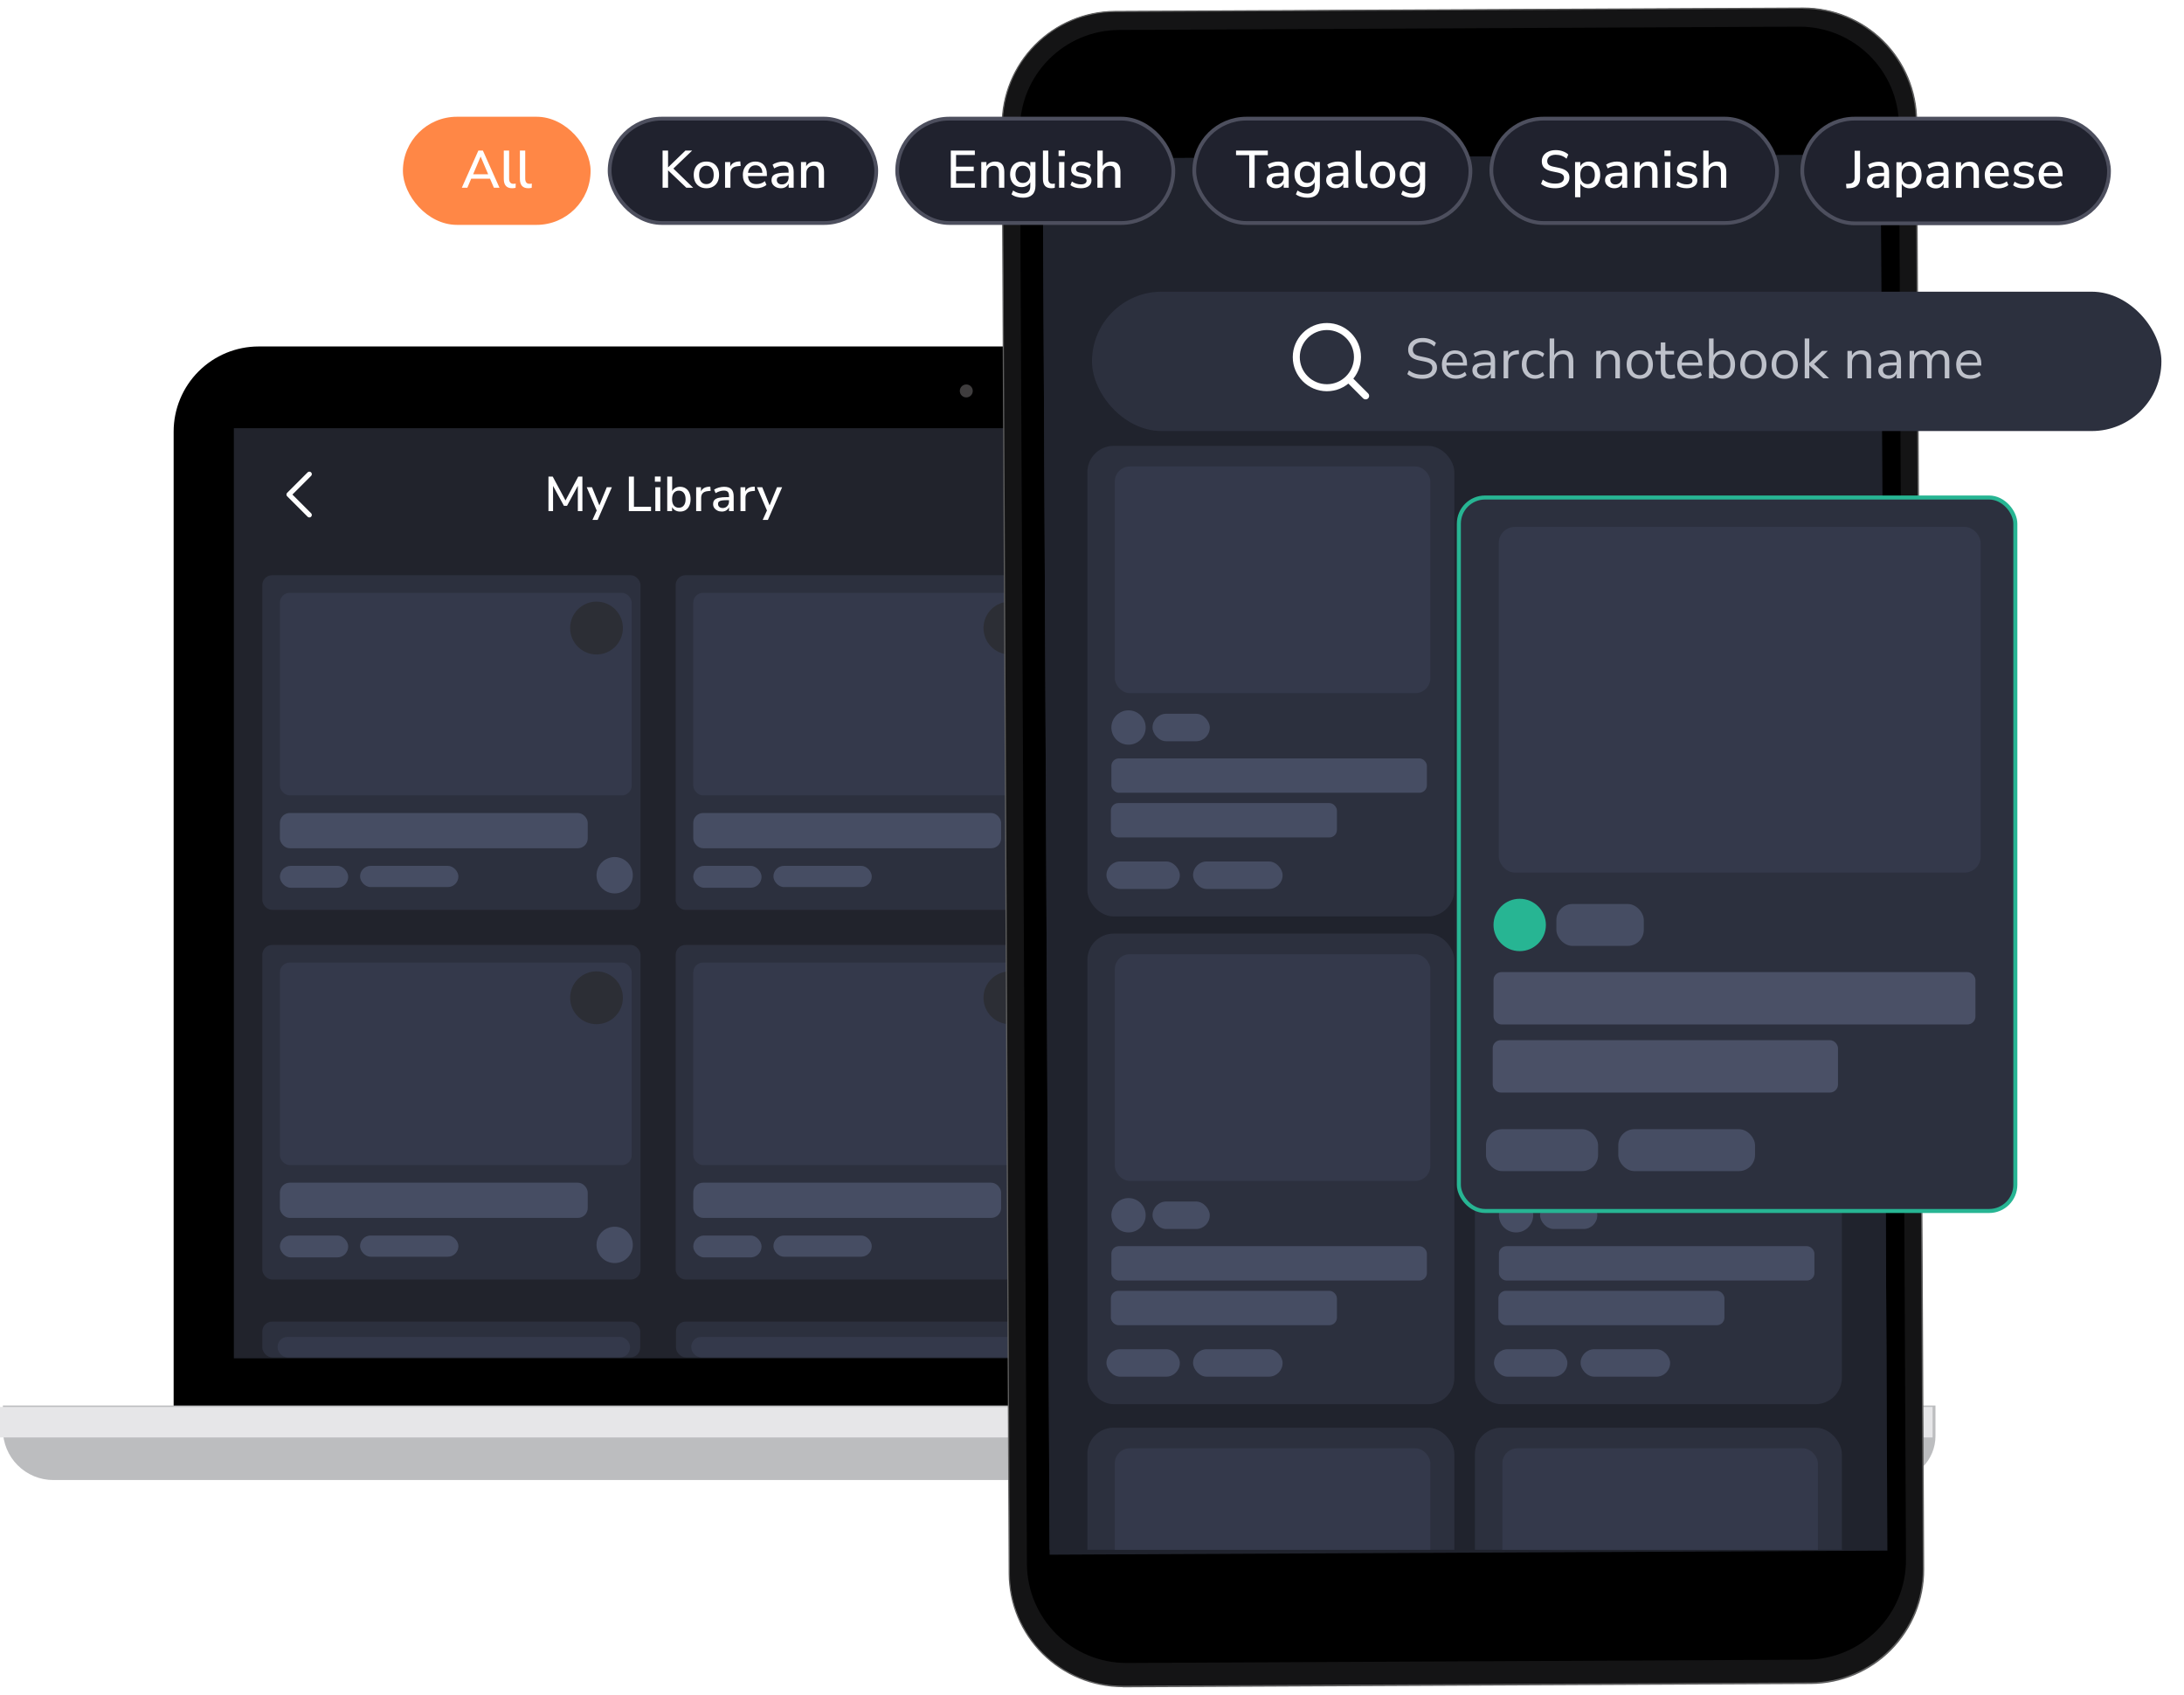 <svg width="580" height="450" viewBox="0 0 580 450" fill="none" xmlns="http://www.w3.org/2000/svg">
<g clip-path="url(#clip0_2691_19119)">
<g clip-path="url(#clip1_2691_19119)">
<path d="M68.698 92H445.638C451.627 92 457.372 94.382 461.607 98.621C465.842 102.861 468.222 108.611 468.222 114.606V373.397H46.114V114.606C46.114 108.611 48.493 102.861 52.729 98.621C56.964 94.382 62.708 92 68.698 92V92Z" fill="black"/>
<path d="M0.765 373.208H514V381.314C514 384.413 512.77 387.386 510.58 389.577C508.391 391.769 505.421 393 502.325 393H14.159C12.399 393 10.657 392.653 9.031 391.979C7.406 391.304 5.929 390.316 4.685 389.07C3.441 387.824 2.454 386.345 1.782 384.718C1.109 383.09 0.764 381.346 0.765 379.584V373.199V373.208Z" fill="#BCBDBF"/>
<path d="M513.235 373.586H0V381.693H513.235V373.586Z" fill="#E6E6E8"/>
<path d="M256.617 105.528C257.566 105.528 258.336 104.757 258.336 103.807C258.336 102.856 257.566 102.086 256.617 102.086C255.667 102.086 254.897 102.856 254.897 103.807C254.897 104.757 255.667 105.528 256.617 105.528Z" fill="#3F3D3E"/>
<path d="M452.231 113.703H62.104V360.678H452.231V113.703Z" fill="#21232C"/>
<rect x="179.512" y="350.925" width="100.359" height="9.503" rx="2.62" fill="#2C303E"/>
<rect x="183.581" y="354.998" width="93.578" height="5.43" rx="2.62" fill="#34394B"/>
<rect x="69.66" y="350.925" width="100.359" height="9.503" rx="2.62" fill="#2C303E"/>
<rect x="73.728" y="354.998" width="93.578" height="5.43" rx="2.62" fill="#34394B"/>
<rect x="179.436" y="250.915" width="100.434" height="88.847" rx="2.62" fill="#2C303E"/>
<rect x="184.107" y="255.591" width="93.427" height="53.776" rx="2.62" fill="#34394B"/>
<rect x="184.107" y="328.072" width="18.138" height="5.81" rx="2.905" fill="#464D63"/>
<rect x="205.399" y="328.072" width="26.113" height="5.63" rx="2.815" fill="#464D63"/>
<ellipse cx="273.013" cy="330.56" rx="4.821" ry="4.826" fill="#464D63"/>
<ellipse cx="268.192" cy="264.944" rx="7.007" ry="7.014" fill="#2C2E35"/>
<rect x="184.107" y="314.043" width="81.749" height="9.352" rx="2.62" fill="#464D63"/>
<rect x="69.66" y="250.915" width="100.434" height="88.847" rx="2.62" fill="#2C303E"/>
<rect x="74.331" y="255.591" width="93.427" height="53.776" rx="2.62" fill="#34394B"/>
<rect x="74.331" y="328.072" width="18.138" height="5.81" rx="2.905" fill="#464D63"/>
<rect x="95.623" y="328.072" width="26.113" height="5.63" rx="2.815" fill="#464D63"/>
<ellipse cx="163.236" cy="330.56" rx="4.821" ry="4.826" fill="#464D63"/>
<ellipse cx="158.416" cy="264.944" rx="7.007" ry="7.014" fill="#2C2E35"/>
<rect x="74.331" y="314.043" width="81.749" height="9.352" rx="2.62" fill="#464D63"/>
<rect x="179.436" y="152.734" width="100.434" height="88.874" rx="2.62" fill="#2C303E"/>
<rect x="184.107" y="157.412" width="93.427" height="53.792" rx="2.62" fill="#34394B"/>
<rect x="184.107" y="229.914" width="18.138" height="5.812" rx="2.906" fill="#464D63"/>
<rect x="205.398" y="229.914" width="26.113" height="5.632" rx="2.816" fill="#464D63"/>
<ellipse cx="273.013" cy="232.403" rx="4.821" ry="4.827" fill="#464D63"/>
<ellipse cx="268.192" cy="166.767" rx="7.007" ry="7.016" fill="#2C2E35"/>
<rect x="184.107" y="215.882" width="81.749" height="9.355" rx="2.62" fill="#464D63"/>
<rect x="69.66" y="152.734" width="100.434" height="88.874" rx="2.62" fill="#2C303E"/>
<rect x="74.331" y="157.412" width="93.427" height="53.792" rx="2.62" fill="#34394B"/>
<rect x="74.331" y="229.914" width="18.138" height="5.812" rx="2.906" fill="#464D63"/>
<rect x="95.622" y="229.914" width="26.113" height="5.632" rx="2.816" fill="#464D63"/>
<ellipse cx="163.237" cy="232.403" rx="4.821" ry="4.827" fill="#464D63"/>
<ellipse cx="158.416" cy="166.767" rx="7.007" ry="7.016" fill="#2C2E35"/>
<rect x="74.331" y="215.882" width="81.749" height="9.355" rx="2.62" fill="#464D63"/>
<path d="M145.653 135.721V126.553H146.784L150.179 132.886L153.56 126.553H154.665V135.721H153.456V128.998L150.582 134.317H149.762L146.875 129.024V135.721H145.653ZM157.335 138.062L158.467 135.552L155.814 129.375H157.218L159.169 134.2L161.146 129.375H162.498L158.714 138.062H157.335ZM167.001 135.721V126.553H168.353V134.564H172.892V135.721H167.001ZM173.916 127.906V126.54H175.451V127.906H173.916ZM174.033 135.721V129.375H175.347V135.721H174.033ZM180.603 135.838C180.117 135.838 179.688 135.73 179.315 135.513C178.943 135.297 178.665 135.006 178.483 134.642V135.721H177.196V126.553H178.509V130.402C178.7 130.056 178.977 129.778 179.341 129.57C179.714 129.362 180.135 129.258 180.603 129.258C181.166 129.258 181.656 129.392 182.072 129.661C182.497 129.93 182.822 130.311 183.048 130.806C183.282 131.291 183.399 131.872 183.399 132.548C183.399 133.224 183.282 133.81 183.048 134.304C182.822 134.798 182.497 135.18 182.072 135.448C181.656 135.708 181.166 135.838 180.603 135.838ZM180.278 134.824C180.824 134.824 181.257 134.629 181.578 134.239C181.908 133.849 182.072 133.285 182.072 132.548C182.072 131.811 181.908 131.252 181.578 130.871C181.257 130.48 180.824 130.285 180.278 130.285C179.732 130.285 179.294 130.48 178.964 130.871C178.644 131.252 178.483 131.811 178.483 132.548C178.483 133.285 178.644 133.849 178.964 134.239C179.294 134.629 179.732 134.824 180.278 134.824ZM184.879 135.721V129.375H186.154V130.506C186.483 129.752 187.168 129.332 188.208 129.245L188.637 129.219L188.728 130.337L187.935 130.415C186.782 130.528 186.206 131.122 186.206 132.197V135.721H184.879ZM191.696 135.838C191.254 135.838 190.859 135.752 190.512 135.578C190.165 135.405 189.888 135.171 189.68 134.876C189.481 134.581 189.381 134.248 189.381 133.875C189.381 133.407 189.498 133.038 189.732 132.769C189.975 132.501 190.369 132.305 190.915 132.184C191.47 132.063 192.216 132.002 193.152 132.002H193.594V131.664C193.594 131.17 193.49 130.814 193.282 130.598C193.074 130.381 192.732 130.272 192.255 130.272C191.891 130.272 191.527 130.329 191.163 130.441C190.798 130.545 190.426 130.715 190.044 130.949L189.641 130.025C189.97 129.791 190.382 129.605 190.876 129.466C191.371 129.327 191.843 129.258 192.294 129.258C193.161 129.258 193.802 129.466 194.219 129.882C194.635 130.29 194.843 130.931 194.843 131.807V135.721H193.607V134.668C193.451 135.032 193.209 135.318 192.879 135.526C192.55 135.734 192.155 135.838 191.696 135.838ZM191.956 134.902C192.424 134.902 192.814 134.737 193.126 134.408C193.438 134.078 193.594 133.662 193.594 133.159V132.808H193.165C192.532 132.808 192.034 132.839 191.67 132.899C191.314 132.96 191.058 133.064 190.902 133.211C190.755 133.35 190.681 133.545 190.681 133.797C190.681 134.126 190.794 134.395 191.019 134.603C191.245 134.802 191.557 134.902 191.956 134.902ZM196.652 135.721V129.375H197.926V130.506C198.256 129.752 198.941 129.332 199.981 129.245L200.41 129.219L200.501 130.337L199.708 130.415C198.555 130.528 197.978 131.122 197.978 132.197V135.721H196.652ZM202.547 138.062L203.679 135.552L201.026 129.375H202.43L204.381 134.2L206.358 129.375H207.71L203.926 138.062H202.547Z" fill="white"/>
<path d="M82.153 125.896L76.728 131.32L82.153 136.743" stroke="white" stroke-width="1.31" stroke-linecap="round" stroke-linejoin="round"/>
<path d="M451.614 113.694H311.926V360.46H451.614V113.694Z" fill="#2D303D"/>
</g>
<g clip-path="url(#clip2_2691_19119)">
<path d="M478.759 2.123L296.094 3.016C279.493 3.097 266.101 16.622 266.182 33.225L268.062 417.862C268.143 434.465 281.666 447.859 298.267 447.777L480.933 446.885C497.534 446.803 510.926 433.279 510.845 416.676L508.965 32.038C508.884 15.436 495.36 2.042 478.759 2.123Z" fill="#141415"/>
<path d="M298.105 448C290.115 447.989 282.452 444.82 276.788 439.184C271.123 433.548 267.916 425.901 267.864 417.91L266 33.267C265.978 25.251 269.133 17.552 274.775 11.857C280.417 6.162 288.085 2.935 296.101 2.883L478.755 2H478.909C486.899 2.007 494.562 5.175 500.225 10.813C505.889 16.45 509.092 24.099 509.136 32.09L511 416.732C511.041 424.756 507.895 432.468 502.253 438.174C496.612 443.879 488.936 447.111 480.913 447.159L298.245 448.042L298.105 448ZM478.881 2.322H478.727L296.073 3.205C288.149 3.253 280.567 6.442 274.99 12.072C269.413 17.702 266.296 25.314 266.322 33.239L268.186 417.882C268.223 425.782 271.387 433.346 276.986 438.92C282.585 444.493 290.164 447.622 298.063 447.622H298.217L480.885 446.739C488.808 446.69 496.388 443.501 501.963 437.871C507.537 432.24 510.652 424.628 510.622 416.704L508.758 32.062C508.706 24.174 505.54 16.625 499.95 11.06C494.359 5.496 486.797 2.365 478.909 2.35L478.881 2.322Z" fill="#5E5E5E"/>
<path d="M477.719 7.076L297.184 7.958C282.572 8.03 270.785 19.934 270.856 34.547L272.717 415.247C272.788 429.86 284.691 441.649 299.303 441.578L479.838 440.695C494.45 440.624 506.238 428.719 506.166 414.106L504.306 33.407C504.235 18.793 492.331 7.004 477.719 7.076Z" fill="black"/>
<path d="M499.42 41.044L276.929 42.131L278.74 412.824L501.232 411.736L499.42 41.044Z" fill="#20232D"/>
<g clip-path="url(#clip3_2691_19119)">
<path d="M499.421 41.044L276.93 42.131L278.741 412.824L501.233 411.736L499.421 41.044Z" fill="#20232D"/>
<rect x="288.77" y="118.388" width="97.454" height="124.953" rx="7" fill="#2C303E"/>
<rect x="296.057" y="123.861" width="83.792" height="60.196" rx="4" fill="#34394B"/>
<ellipse cx="299.7" cy="193.178" rx="4.554" ry="4.56" fill="#464D63"/>
<rect x="306.075" y="189.529" width="15.203" height="7.297" rx="3.648" fill="#464D63"/>
<rect x="293.837" y="228.748" width="19.491" height="7.297" rx="3.648" fill="#464D63"/>
<rect x="316.838" y="228.748" width="23.779" height="7.297" rx="3.648" fill="#464D63"/>
<rect x="295.146" y="201.386" width="83.792" height="9.121" rx="2" fill="#464D63"/>
<rect x="295.008" y="213.243" width="60.031" height="9.121" rx="2" fill="#464D63"/>
<rect x="288.77" y="247.902" width="97.454" height="124.953" rx="7" fill="#2C303E"/>
<rect x="296.057" y="253.374" width="83.792" height="60.196" rx="4" fill="#34394B"/>
<ellipse cx="299.7" cy="322.691" rx="4.554" ry="4.56" fill="#464D63"/>
<rect x="306.075" y="319.043" width="15.203" height="7.297" rx="3.648" fill="#464D63"/>
<rect x="293.837" y="358.262" width="19.491" height="7.297" rx="3.648" fill="#464D63"/>
<rect x="316.838" y="358.262" width="23.779" height="7.297" rx="3.648" fill="#464D63"/>
<rect x="295.146" y="330.9" width="83.792" height="9.121" rx="2" fill="#464D63"/>
<rect x="295.008" y="342.756" width="60.031" height="9.121" rx="2" fill="#464D63"/>
<rect x="391.688" y="247.902" width="97.454" height="124.953" rx="7" fill="#2C303E"/>
<rect x="398.974" y="253.374" width="83.792" height="60.196" rx="4" fill="#34394B"/>
<ellipse cx="402.617" cy="322.691" rx="4.554" ry="4.56" fill="#464D63"/>
<rect x="408.992" y="319.043" width="15.203" height="7.297" rx="3.648" fill="#464D63"/>
<rect x="396.755" y="358.262" width="19.491" height="7.297" rx="3.648" fill="#464D63"/>
<rect x="419.755" y="358.262" width="23.779" height="7.297" rx="3.648" fill="#464D63"/>
<rect x="398.063" y="330.9" width="83.792" height="9.121" rx="2" fill="#464D63"/>
<rect x="397.925" y="342.756" width="60.031" height="9.121" rx="2" fill="#464D63"/>
<rect x="288.77" y="379.098" width="97.454" height="124.953" rx="7" fill="#2C303E"/>
<rect x="296.057" y="384.571" width="83.792" height="60.196" rx="4" fill="#34394B"/>
<rect x="391.688" y="379.098" width="97.454" height="124.953" rx="7" fill="#2C303E"/>
<rect x="398.974" y="384.571" width="83.792" height="60.196" rx="4" fill="#34394B"/>
</g>
</g>
<g filter="url(#filter0_d_2691_19119)">
<rect x="109" y="27" width="49.841" height="28.712" rx="14.356" fill="#FF8746"/>
<path d="M124.641 45.856L129.037 35.986H130.241L134.651 45.856H133.167L132.131 43.448H127.133L126.111 45.856H124.641ZM129.625 37.596L127.651 42.272H131.641L129.653 37.596H129.625ZM138.016 45.982C137.269 45.982 136.709 45.772 136.336 45.352C135.972 44.932 135.79 44.316 135.79 43.504V35.986H137.204V43.42C137.204 44.344 137.582 44.806 138.338 44.806C138.45 44.806 138.552 44.801 138.646 44.792C138.748 44.783 138.851 44.764 138.954 44.736L138.926 45.87C138.608 45.945 138.305 45.982 138.016 45.982ZM142.295 45.982C141.548 45.982 140.988 45.772 140.615 45.352C140.251 44.932 140.069 44.316 140.069 43.504V35.986H141.483V43.42C141.483 44.344 141.861 44.806 142.617 44.806C142.729 44.806 142.832 44.801 142.925 44.792C143.028 44.783 143.13 44.764 143.233 44.736L143.205 45.87C142.888 45.945 142.584 45.982 142.295 45.982Z" fill="white"/>
<rect x="163.899" y="27.5" width="70.805" height="27.712" rx="13.856" fill="#20222E"/>
<path d="M177.959 45.856V35.986H179.415V40.424H179.443L184.021 35.986H185.813L180.829 40.76L186.093 45.856H184.273L179.443 41.25H179.415V45.856H177.959ZM189.605 45.982C188.915 45.982 188.317 45.837 187.813 45.548C187.309 45.259 186.917 44.853 186.637 44.33C186.367 43.798 186.231 43.168 186.231 42.44C186.231 41.712 186.367 41.087 186.637 40.564C186.917 40.032 187.309 39.621 187.813 39.332C188.317 39.043 188.915 38.898 189.605 38.898C190.277 38.898 190.865 39.043 191.369 39.332C191.873 39.621 192.265 40.032 192.545 40.564C192.825 41.087 192.965 41.712 192.965 42.44C192.965 43.168 192.825 43.798 192.545 44.33C192.265 44.853 191.873 45.259 191.369 45.548C190.865 45.837 190.277 45.982 189.605 45.982ZM189.605 44.89C190.184 44.89 190.651 44.68 191.005 44.26C191.36 43.84 191.537 43.233 191.537 42.44C191.537 41.647 191.36 41.045 191.005 40.634C190.651 40.214 190.184 40.004 189.605 40.004C189.017 40.004 188.546 40.214 188.191 40.634C187.837 41.045 187.659 41.647 187.659 42.44C187.659 43.233 187.837 43.84 188.191 44.26C188.546 44.68 189.017 44.89 189.605 44.89ZM194.553 45.856V39.024H195.925V40.242C196.28 39.43 197.017 38.977 198.137 38.884L198.599 38.856L198.697 40.06L197.843 40.144C196.602 40.265 195.981 40.905 195.981 42.062V45.856H194.553ZM202.886 45.982C201.766 45.982 200.884 45.669 200.24 45.044C199.596 44.409 199.274 43.546 199.274 42.454C199.274 41.754 199.414 41.138 199.694 40.606C199.983 40.065 200.38 39.645 200.884 39.346C201.388 39.047 201.967 38.898 202.62 38.898C203.563 38.898 204.305 39.201 204.846 39.808C205.387 40.405 205.658 41.231 205.658 42.286V42.762H200.646C200.749 44.181 201.5 44.89 202.9 44.89C203.292 44.89 203.675 44.829 204.048 44.708C204.431 44.587 204.79 44.386 205.126 44.106L205.546 45.086C205.238 45.366 204.841 45.585 204.356 45.744C203.871 45.903 203.381 45.982 202.886 45.982ZM202.676 39.892C202.088 39.892 201.621 40.074 201.276 40.438C200.931 40.802 200.721 41.287 200.646 41.894H204.468C204.44 41.259 204.272 40.769 203.964 40.424C203.656 40.069 203.227 39.892 202.676 39.892ZM209.384 45.982C208.908 45.982 208.483 45.889 208.11 45.702C207.736 45.515 207.438 45.263 207.214 44.946C206.999 44.629 206.892 44.269 206.892 43.868C206.892 43.364 207.018 42.967 207.27 42.678C207.531 42.389 207.956 42.179 208.544 42.048C209.141 41.917 209.944 41.852 210.952 41.852H211.428V41.488C211.428 40.956 211.316 40.573 211.092 40.34C210.868 40.107 210.499 39.99 209.986 39.99C209.594 39.99 209.202 40.051 208.81 40.172C208.418 40.284 208.016 40.466 207.606 40.718L207.172 39.724C207.526 39.472 207.97 39.271 208.502 39.122C209.034 38.973 209.542 38.898 210.028 38.898C210.961 38.898 211.652 39.122 212.1 39.57C212.548 40.009 212.772 40.699 212.772 41.642V45.856H211.442V44.722C211.274 45.114 211.012 45.422 210.658 45.646C210.303 45.87 209.878 45.982 209.384 45.982ZM209.664 44.974C210.168 44.974 210.588 44.797 210.924 44.442C211.26 44.087 211.428 43.639 211.428 43.098V42.72H210.966C210.284 42.72 209.748 42.753 209.356 42.818C208.973 42.883 208.698 42.995 208.53 43.154C208.371 43.303 208.292 43.513 208.292 43.784C208.292 44.139 208.413 44.428 208.656 44.652C208.898 44.867 209.234 44.974 209.664 44.974ZM214.719 45.856V39.024H216.091V40.158C216.325 39.747 216.642 39.435 217.043 39.22C217.454 39.005 217.911 38.898 218.415 38.898C220.03 38.898 220.837 39.813 220.837 41.642V45.856H219.423V41.726C219.423 41.138 219.307 40.709 219.073 40.438C218.849 40.167 218.495 40.032 218.009 40.032C217.44 40.032 216.983 40.214 216.637 40.578C216.301 40.933 216.133 41.404 216.133 41.992V45.856H214.719Z" fill="white"/>
<rect x="163.899" y="27.5" width="70.805" height="27.712" rx="13.856" stroke="#4D4F5E"/>
<rect x="240.261" y="27.5" width="73.34" height="27.712" rx="13.856" fill="#20222E"/>
<path d="M254.502 45.856V35.986H260.886V37.162H255.902V40.256H260.592V41.432H255.902V44.68H260.886V45.856H254.502ZM262.592 45.856V39.024H263.964V40.158C264.197 39.747 264.515 39.435 264.916 39.22C265.327 39.005 265.784 38.898 266.288 38.898C267.903 38.898 268.71 39.813 268.71 41.642V45.856H267.296V41.726C267.296 41.138 267.179 40.709 266.946 40.438C266.722 40.167 266.367 40.032 265.882 40.032C265.313 40.032 264.855 40.214 264.51 40.578C264.174 40.933 264.006 41.404 264.006 41.992V45.856H262.592ZM273.752 48.502C273.136 48.502 272.562 48.427 272.03 48.278C271.498 48.138 271.027 47.914 270.616 47.606L271.05 46.598C271.461 46.878 271.881 47.083 272.31 47.214C272.74 47.345 273.188 47.41 273.654 47.41C274.961 47.41 275.614 46.757 275.614 45.45V44.372C275.418 44.783 275.11 45.105 274.69 45.338C274.28 45.571 273.818 45.688 273.304 45.688C272.688 45.688 272.152 45.548 271.694 45.268C271.237 44.979 270.882 44.582 270.63 44.078C270.378 43.565 270.252 42.967 270.252 42.286C270.252 41.614 270.378 41.026 270.63 40.522C270.882 40.009 271.237 39.612 271.694 39.332C272.152 39.043 272.688 38.898 273.304 38.898C273.827 38.898 274.294 39.015 274.704 39.248C275.115 39.481 275.418 39.803 275.614 40.214V39.024H276.986V45.282C276.986 46.355 276.711 47.158 276.16 47.69C275.61 48.231 274.807 48.502 273.752 48.502ZM273.64 44.582C274.238 44.582 274.714 44.377 275.068 43.966C275.423 43.555 275.6 42.995 275.6 42.286C275.6 41.577 275.423 41.021 275.068 40.62C274.714 40.209 274.238 40.004 273.64 40.004C273.043 40.004 272.567 40.209 272.212 40.62C271.858 41.021 271.68 41.577 271.68 42.286C271.68 42.995 271.858 43.555 272.212 43.966C272.567 44.377 273.043 44.582 273.64 44.582ZM281.197 45.982C280.45 45.982 279.89 45.772 279.517 45.352C279.153 44.932 278.971 44.316 278.971 43.504V35.986H280.385V43.42C280.385 44.344 280.763 44.806 281.519 44.806C281.631 44.806 281.734 44.801 281.827 44.792C281.93 44.783 282.032 44.764 282.135 44.736L282.107 45.87C281.79 45.945 281.486 45.982 281.197 45.982ZM283.124 37.442V35.972H284.776V37.442H283.124ZM283.25 45.856V39.024H284.664V45.856H283.25ZM289.049 45.982C288.489 45.982 287.966 45.912 287.481 45.772C286.995 45.623 286.589 45.417 286.263 45.156L286.669 44.204C287.014 44.447 287.392 44.633 287.803 44.764C288.223 44.895 288.643 44.96 289.063 44.96C289.557 44.96 289.931 44.871 290.183 44.694C290.435 44.517 290.561 44.279 290.561 43.98C290.561 43.737 290.477 43.551 290.309 43.42C290.141 43.28 289.889 43.173 289.553 43.098L288.223 42.832C287.047 42.589 286.459 41.983 286.459 41.012C286.459 40.368 286.715 39.855 287.229 39.472C287.742 39.089 288.414 38.898 289.245 38.898C289.721 38.898 290.173 38.968 290.603 39.108C291.041 39.248 291.405 39.458 291.695 39.738L291.289 40.69C291.009 40.447 290.687 40.261 290.323 40.13C289.959 39.999 289.599 39.934 289.245 39.934C288.759 39.934 288.391 40.027 288.139 40.214C287.887 40.391 287.761 40.634 287.761 40.942C287.761 41.409 288.069 41.707 288.685 41.838L290.015 42.104C290.621 42.225 291.079 42.431 291.387 42.72C291.704 43.009 291.863 43.401 291.863 43.896C291.863 44.549 291.606 45.063 291.093 45.436C290.579 45.8 289.898 45.982 289.049 45.982ZM293.436 45.856V35.986H294.85V40.088C295.083 39.696 295.396 39.402 295.788 39.206C296.189 39.001 296.637 38.898 297.132 38.898C298.746 38.898 299.554 39.813 299.554 41.642V45.856H298.14V41.726C298.14 41.138 298.023 40.709 297.79 40.438C297.566 40.167 297.211 40.032 296.726 40.032C296.156 40.032 295.699 40.214 295.354 40.578C295.018 40.933 294.85 41.404 294.85 41.992V45.856H293.436Z" fill="white"/>
<rect x="240.261" y="27.5" width="73.34" height="27.712" rx="13.856" stroke="#4D4F5E"/>
<rect x="319.159" y="27.5" width="73.34" height="27.712" rx="13.856" fill="#20222E"/>
<path d="M333.75 45.856V37.204H330.25V35.986H338.692V37.204H335.192V45.856H333.75ZM340.851 45.982C340.375 45.982 339.95 45.889 339.577 45.702C339.203 45.515 338.905 45.263 338.681 44.946C338.466 44.629 338.359 44.269 338.359 43.868C338.359 43.364 338.485 42.967 338.737 42.678C338.998 42.389 339.423 42.179 340.011 42.048C340.608 41.917 341.411 41.852 342.419 41.852H342.895V41.488C342.895 40.956 342.783 40.573 342.559 40.34C342.335 40.107 341.966 39.99 341.453 39.99C341.061 39.99 340.669 40.051 340.277 40.172C339.885 40.284 339.483 40.466 339.073 40.718L338.639 39.724C338.993 39.472 339.437 39.271 339.969 39.122C340.501 38.973 341.009 38.898 341.495 38.898C342.428 38.898 343.119 39.122 343.567 39.57C344.015 40.009 344.239 40.699 344.239 41.642V45.856H342.909V44.722C342.741 45.114 342.479 45.422 342.125 45.646C341.77 45.87 341.345 45.982 340.851 45.982ZM341.131 44.974C341.635 44.974 342.055 44.797 342.391 44.442C342.727 44.087 342.895 43.639 342.895 43.098V42.72H342.433C341.751 42.72 341.215 42.753 340.823 42.818C340.44 42.883 340.165 42.995 339.997 43.154C339.838 43.303 339.759 43.513 339.759 43.784C339.759 44.139 339.88 44.428 340.123 44.652C340.365 44.867 340.701 44.974 341.131 44.974ZM349.28 48.502C348.664 48.502 348.09 48.427 347.558 48.278C347.026 48.138 346.555 47.914 346.144 47.606L346.578 46.598C346.989 46.878 347.409 47.083 347.838 47.214C348.267 47.345 348.715 47.41 349.182 47.41C350.489 47.41 351.142 46.757 351.142 45.45V44.372C350.946 44.783 350.638 45.105 350.218 45.338C349.807 45.571 349.345 45.688 348.832 45.688C348.216 45.688 347.679 45.548 347.222 45.268C346.765 44.979 346.41 44.582 346.158 44.078C345.906 43.565 345.78 42.967 345.78 42.286C345.78 41.614 345.906 41.026 346.158 40.522C346.41 40.009 346.765 39.612 347.222 39.332C347.679 39.043 348.216 38.898 348.832 38.898C349.355 38.898 349.821 39.015 350.232 39.248C350.643 39.481 350.946 39.803 351.142 40.214V39.024H352.514V45.282C352.514 46.355 352.239 47.158 351.688 47.69C351.137 48.231 350.335 48.502 349.28 48.502ZM349.168 44.582C349.765 44.582 350.241 44.377 350.596 43.966C350.951 43.555 351.128 42.995 351.128 42.286C351.128 41.577 350.951 41.021 350.596 40.62C350.241 40.209 349.765 40.004 349.168 40.004C348.571 40.004 348.095 40.209 347.74 40.62C347.385 41.021 347.208 41.577 347.208 42.286C347.208 42.995 347.385 43.555 347.74 43.966C348.095 44.377 348.571 44.582 349.168 44.582ZM356.683 45.982C356.207 45.982 355.782 45.889 355.409 45.702C355.035 45.515 354.737 45.263 354.513 44.946C354.298 44.629 354.191 44.269 354.191 43.868C354.191 43.364 354.317 42.967 354.569 42.678C354.83 42.389 355.255 42.179 355.843 42.048C356.44 41.917 357.243 41.852 358.251 41.852H358.727V41.488C358.727 40.956 358.615 40.573 358.391 40.34C358.167 40.107 357.798 39.99 357.285 39.99C356.893 39.99 356.501 40.051 356.109 40.172C355.717 40.284 355.315 40.466 354.905 40.718L354.471 39.724C354.825 39.472 355.269 39.271 355.801 39.122C356.333 38.973 356.841 38.898 357.327 38.898C358.26 38.898 358.951 39.122 359.399 39.57C359.847 40.009 360.071 40.699 360.071 41.642V45.856H358.741V44.722C358.573 45.114 358.311 45.422 357.957 45.646C357.602 45.87 357.177 45.982 356.683 45.982ZM356.963 44.974C357.467 44.974 357.887 44.797 358.223 44.442C358.559 44.087 358.727 43.639 358.727 43.098V42.72H358.265C357.583 42.72 357.047 42.753 356.655 42.818C356.272 42.883 355.997 42.995 355.829 43.154C355.67 43.303 355.591 43.513 355.591 43.784C355.591 44.139 355.712 44.428 355.955 44.652C356.197 44.867 356.533 44.974 356.963 44.974ZM364.244 45.982C363.498 45.982 362.938 45.772 362.564 45.352C362.2 44.932 362.018 44.316 362.018 43.504V35.986H363.432V43.42C363.432 44.344 363.81 44.806 364.566 44.806C364.678 44.806 364.781 44.801 364.874 44.792C364.977 44.783 365.08 44.764 365.182 44.736L365.154 45.87C364.837 45.945 364.534 45.982 364.244 45.982ZM369.197 45.982C368.506 45.982 367.909 45.837 367.405 45.548C366.901 45.259 366.509 44.853 366.229 44.33C365.958 43.798 365.823 43.168 365.823 42.44C365.823 41.712 365.958 41.087 366.229 40.564C366.509 40.032 366.901 39.621 367.405 39.332C367.909 39.043 368.506 38.898 369.197 38.898C369.869 38.898 370.457 39.043 370.961 39.332C371.465 39.621 371.857 40.032 372.137 40.564C372.417 41.087 372.557 41.712 372.557 42.44C372.557 43.168 372.417 43.798 372.137 44.33C371.857 44.853 371.465 45.259 370.961 45.548C370.457 45.837 369.869 45.982 369.197 45.982ZM369.197 44.89C369.776 44.89 370.242 44.68 370.597 44.26C370.952 43.84 371.129 43.233 371.129 42.44C371.129 41.647 370.952 41.045 370.597 40.634C370.242 40.214 369.776 40.004 369.197 40.004C368.609 40.004 368.138 40.214 367.783 40.634C367.428 41.045 367.251 41.647 367.251 42.44C367.251 43.233 367.428 43.84 367.783 44.26C368.138 44.68 368.609 44.89 369.197 44.89ZM377.239 48.502C376.623 48.502 376.049 48.427 375.517 48.278C374.985 48.138 374.514 47.914 374.103 47.606L374.537 46.598C374.948 46.878 375.368 47.083 375.797 47.214C376.226 47.345 376.674 47.41 377.141 47.41C378.448 47.41 379.101 46.757 379.101 45.45V44.372C378.905 44.783 378.597 45.105 378.177 45.338C377.766 45.571 377.304 45.688 376.791 45.688C376.175 45.688 375.638 45.548 375.181 45.268C374.724 44.979 374.369 44.582 374.117 44.078C373.865 43.565 373.739 42.967 373.739 42.286C373.739 41.614 373.865 41.026 374.117 40.522C374.369 40.009 374.724 39.612 375.181 39.332C375.638 39.043 376.175 38.898 376.791 38.898C377.314 38.898 377.78 39.015 378.191 39.248C378.602 39.481 378.905 39.803 379.101 40.214V39.024H380.473V45.282C380.473 46.355 380.198 47.158 379.647 47.69C379.096 48.231 378.294 48.502 377.239 48.502ZM377.127 44.582C377.724 44.582 378.2 44.377 378.555 43.966C378.91 43.555 379.087 42.995 379.087 42.286C379.087 41.577 378.91 41.021 378.555 40.62C378.2 40.209 377.724 40.004 377.127 40.004C376.53 40.004 376.054 40.209 375.699 40.62C375.344 41.021 375.167 41.577 375.167 42.286C375.167 42.995 375.344 43.555 375.699 43.966C376.054 44.377 376.53 44.582 377.127 44.582Z" fill="white"/>
<rect x="319.159" y="27.5" width="73.34" height="27.712" rx="13.856" stroke="#4D4F5E"/>
<rect x="398.055" y="27.5" width="75.874" height="27.712" rx="13.856" fill="#20222E"/>
<path d="M415.021 45.982C414.246 45.982 413.537 45.884 412.893 45.688C412.249 45.483 411.703 45.198 411.255 44.834L411.717 43.686C412.184 44.041 412.683 44.307 413.215 44.484C413.747 44.661 414.349 44.75 415.021 44.75C415.814 44.75 416.398 44.61 416.771 44.33C417.154 44.041 417.345 43.667 417.345 43.21C417.345 42.837 417.21 42.543 416.939 42.328C416.668 42.104 416.216 41.927 415.581 41.796L414.083 41.488C413.196 41.301 412.534 40.993 412.095 40.564C411.666 40.135 411.451 39.556 411.451 38.828C411.451 38.24 411.605 37.722 411.913 37.274C412.23 36.826 412.669 36.481 413.229 36.238C413.789 35.986 414.433 35.86 415.161 35.86C415.833 35.86 416.454 35.963 417.023 36.168C417.602 36.364 418.092 36.653 418.493 37.036L418.017 38.142C417.224 37.442 416.267 37.092 415.147 37.092C414.456 37.092 413.906 37.246 413.495 37.554C413.094 37.862 412.893 38.273 412.893 38.786C412.893 39.178 413.019 39.491 413.271 39.724C413.523 39.957 413.943 40.135 414.531 40.256L416.015 40.564C416.948 40.76 417.644 41.063 418.101 41.474C418.558 41.875 418.787 42.421 418.787 43.112C418.787 43.691 418.633 44.195 418.325 44.624C418.017 45.053 417.583 45.389 417.023 45.632C416.463 45.865 415.796 45.982 415.021 45.982ZM420.286 48.376V39.024H421.672V40.186C421.868 39.794 422.167 39.481 422.568 39.248C422.969 39.015 423.431 38.898 423.954 38.898C424.561 38.898 425.088 39.043 425.536 39.332C425.993 39.621 426.343 40.032 426.586 40.564C426.838 41.087 426.964 41.712 426.964 42.44C426.964 43.168 426.838 43.798 426.586 44.33C426.343 44.862 425.993 45.273 425.536 45.562C425.088 45.842 424.561 45.982 423.954 45.982C423.45 45.982 422.997 45.875 422.596 45.66C422.204 45.436 421.905 45.133 421.7 44.75V48.376H420.286ZM423.604 44.89C424.192 44.89 424.659 44.68 425.004 44.26C425.359 43.84 425.536 43.233 425.536 42.44C425.536 41.647 425.359 41.045 425.004 40.634C424.659 40.214 424.192 40.004 423.604 40.004C423.016 40.004 422.545 40.214 422.19 40.634C421.845 41.045 421.672 41.647 421.672 42.44C421.672 43.233 421.845 43.84 422.19 44.26C422.545 44.68 423.016 44.89 423.604 44.89ZM430.742 45.982C430.266 45.982 429.841 45.889 429.468 45.702C429.094 45.515 428.796 45.263 428.572 44.946C428.357 44.629 428.25 44.269 428.25 43.868C428.25 43.364 428.376 42.967 428.628 42.678C428.889 42.389 429.314 42.179 429.902 42.048C430.499 41.917 431.302 41.852 432.31 41.852H432.786V41.488C432.786 40.956 432.674 40.573 432.45 40.34C432.226 40.107 431.857 39.99 431.344 39.99C430.952 39.99 430.56 40.051 430.168 40.172C429.776 40.284 429.374 40.466 428.964 40.718L428.53 39.724C428.884 39.472 429.328 39.271 429.86 39.122C430.392 38.973 430.9 38.898 431.386 38.898C432.319 38.898 433.01 39.122 433.458 39.57C433.906 40.009 434.13 40.699 434.13 41.642V45.856H432.8V44.722C432.632 45.114 432.37 45.422 432.016 45.646C431.661 45.87 431.236 45.982 430.742 45.982ZM431.022 44.974C431.526 44.974 431.946 44.797 432.282 44.442C432.618 44.087 432.786 43.639 432.786 43.098V42.72H432.324C431.642 42.72 431.106 42.753 430.714 42.818C430.331 42.883 430.056 42.995 429.888 43.154C429.729 43.303 429.65 43.513 429.65 43.784C429.65 44.139 429.771 44.428 430.014 44.652C430.256 44.867 430.592 44.974 431.022 44.974ZM436.077 45.856V39.024H437.449V40.158C437.682 39.747 438 39.435 438.401 39.22C438.812 39.005 439.269 38.898 439.773 38.898C441.388 38.898 442.195 39.813 442.195 41.642V45.856H440.781V41.726C440.781 41.138 440.664 40.709 440.431 40.438C440.207 40.167 439.852 40.032 439.367 40.032C438.798 40.032 438.34 40.214 437.995 40.578C437.659 40.933 437.491 41.404 437.491 41.992V45.856H436.077ZM444.018 37.442V35.972H445.67V37.442H444.018ZM444.144 45.856V39.024H445.558V45.856H444.144ZM449.942 45.982C449.382 45.982 448.859 45.912 448.374 45.772C447.888 45.623 447.482 45.417 447.156 45.156L447.562 44.204C447.907 44.447 448.285 44.633 448.696 44.764C449.116 44.895 449.536 44.96 449.956 44.96C450.45 44.96 450.824 44.871 451.076 44.694C451.328 44.517 451.454 44.279 451.454 43.98C451.454 43.737 451.37 43.551 451.202 43.42C451.034 43.28 450.782 43.173 450.446 43.098L449.116 42.832C447.94 42.589 447.352 41.983 447.352 41.012C447.352 40.368 447.608 39.855 448.122 39.472C448.635 39.089 449.307 38.898 450.138 38.898C450.614 38.898 451.066 38.968 451.496 39.108C451.934 39.248 452.298 39.458 452.588 39.738L452.182 40.69C451.902 40.447 451.58 40.261 451.216 40.13C450.852 39.999 450.492 39.934 450.138 39.934C449.652 39.934 449.284 40.027 449.032 40.214C448.78 40.391 448.654 40.634 448.654 40.942C448.654 41.409 448.962 41.707 449.578 41.838L450.908 42.104C451.514 42.225 451.972 42.431 452.28 42.72C452.597 43.009 452.756 43.401 452.756 43.896C452.756 44.549 452.499 45.063 451.986 45.436C451.472 45.8 450.791 45.982 449.942 45.982ZM454.329 45.856V35.986H455.743V40.088C455.976 39.696 456.289 39.402 456.681 39.206C457.082 39.001 457.53 38.898 458.025 38.898C459.64 38.898 460.447 39.813 460.447 41.642V45.856H459.033V41.726C459.033 41.138 458.916 40.709 458.683 40.438C458.459 40.167 458.104 40.032 457.619 40.032C457.05 40.032 456.592 40.214 456.247 40.578C455.911 40.933 455.743 41.404 455.743 41.992V45.856H454.329Z" fill="white"/>
<rect x="398.055" y="27.5" width="75.874" height="27.712" rx="13.856" stroke="#4D4F5E"/>
<rect x="480.624" y="27.5" width="81.457" height="27.8" rx="13.9" fill="#20222E"/>
<path d="M492.36 46.012L492.248 44.822L493.158 44.766C494.073 44.691 494.53 44.169 494.53 43.198V36.03H495.972V43.198C495.972 44.047 495.753 44.705 495.314 45.172C494.876 45.639 494.227 45.9 493.368 45.956L492.36 46.012ZM500.297 46.026C499.821 46.026 499.396 45.933 499.023 45.746C498.649 45.559 498.351 45.307 498.127 44.99C497.912 44.673 497.805 44.313 497.805 43.912C497.805 43.408 497.931 43.011 498.183 42.722C498.444 42.433 498.869 42.223 499.457 42.092C500.054 41.961 500.857 41.896 501.865 41.896H502.341V41.532C502.341 41 502.229 40.617 502.005 40.384C501.781 40.151 501.412 40.034 500.899 40.034C500.507 40.034 500.115 40.095 499.723 40.216C499.331 40.328 498.929 40.51 498.519 40.762L498.085 39.768C498.439 39.516 498.883 39.315 499.415 39.166C499.947 39.017 500.455 38.942 500.941 38.942C501.874 38.942 502.565 39.166 503.013 39.614C503.461 40.053 503.685 40.743 503.685 41.686V45.9H502.355V44.766C502.187 45.158 501.925 45.466 501.571 45.69C501.216 45.914 500.791 46.026 500.297 46.026ZM500.577 45.018C501.081 45.018 501.501 44.841 501.837 44.486C502.173 44.131 502.341 43.683 502.341 43.142V42.764H501.879C501.197 42.764 500.661 42.797 500.269 42.862C499.886 42.927 499.611 43.039 499.443 43.198C499.284 43.347 499.205 43.557 499.205 43.828C499.205 44.183 499.326 44.472 499.569 44.696C499.811 44.911 500.147 45.018 500.577 45.018ZM505.632 48.42V39.068H507.018V40.23C507.214 39.838 507.513 39.525 507.914 39.292C508.316 39.059 508.778 38.942 509.3 38.942C509.907 38.942 510.434 39.087 510.882 39.376C511.34 39.665 511.69 40.076 511.932 40.608C512.184 41.131 512.31 41.756 512.31 42.484C512.31 43.212 512.184 43.842 511.932 44.374C511.69 44.906 511.34 45.317 510.882 45.606C510.434 45.886 509.907 46.026 509.3 46.026C508.796 46.026 508.344 45.919 507.942 45.704C507.55 45.48 507.252 45.177 507.046 44.794V48.42H505.632ZM508.95 44.934C509.538 44.934 510.005 44.724 510.35 44.304C510.705 43.884 510.882 43.277 510.882 42.484C510.882 41.691 510.705 41.089 510.35 40.678C510.005 40.258 509.538 40.048 508.95 40.048C508.362 40.048 507.891 40.258 507.536 40.678C507.191 41.089 507.018 41.691 507.018 42.484C507.018 43.277 507.191 43.884 507.536 44.304C507.891 44.724 508.362 44.934 508.95 44.934ZM516.088 46.026C515.612 46.026 515.187 45.933 514.814 45.746C514.44 45.559 514.142 45.307 513.918 44.99C513.703 44.673 513.596 44.313 513.596 43.912C513.596 43.408 513.722 43.011 513.974 42.722C514.235 42.433 514.66 42.223 515.248 42.092C515.845 41.961 516.648 41.896 517.656 41.896H518.132V41.532C518.132 41 518.02 40.617 517.796 40.384C517.572 40.151 517.203 40.034 516.69 40.034C516.298 40.034 515.906 40.095 515.514 40.216C515.122 40.328 514.72 40.51 514.31 40.762L513.876 39.768C514.23 39.516 514.674 39.315 515.206 39.166C515.738 39.017 516.246 38.942 516.732 38.942C517.665 38.942 518.356 39.166 518.804 39.614C519.252 40.053 519.476 40.743 519.476 41.686V45.9H518.146V44.766C517.978 45.158 517.716 45.466 517.362 45.69C517.007 45.914 516.582 46.026 516.088 46.026ZM516.368 45.018C516.872 45.018 517.292 44.841 517.628 44.486C517.964 44.131 518.132 43.683 518.132 43.142V42.764H517.67C516.988 42.764 516.452 42.797 516.06 42.862C515.677 42.927 515.402 43.039 515.234 43.198C515.075 43.347 514.996 43.557 514.996 43.828C514.996 44.183 515.117 44.472 515.36 44.696C515.602 44.911 515.938 45.018 516.368 45.018ZM521.423 45.9V39.068H522.795V40.202C523.029 39.791 523.346 39.479 523.747 39.264C524.158 39.049 524.615 38.942 525.119 38.942C526.734 38.942 527.541 39.857 527.541 41.686V45.9H526.127V41.77C526.127 41.182 526.011 40.753 525.777 40.482C525.553 40.211 525.199 40.076 524.713 40.076C524.144 40.076 523.687 40.258 523.341 40.622C523.005 40.977 522.837 41.448 522.837 42.036V45.9H521.423ZM532.696 46.026C531.576 46.026 530.694 45.713 530.05 45.088C529.406 44.453 529.084 43.59 529.084 42.498C529.084 41.798 529.224 41.182 529.504 40.65C529.793 40.109 530.19 39.689 530.694 39.39C531.198 39.091 531.776 38.942 532.43 38.942C533.372 38.942 534.114 39.245 534.656 39.852C535.197 40.449 535.468 41.275 535.468 42.33V42.806H530.456C530.558 44.225 531.31 44.934 532.71 44.934C533.102 44.934 533.484 44.873 533.858 44.752C534.24 44.631 534.6 44.43 534.936 44.15L535.356 45.13C535.048 45.41 534.651 45.629 534.166 45.788C533.68 45.947 533.19 46.026 532.696 46.026ZM532.486 39.936C531.898 39.936 531.431 40.118 531.086 40.482C530.74 40.846 530.53 41.331 530.456 41.938H534.278C534.25 41.303 534.082 40.813 533.774 40.468C533.466 40.113 533.036 39.936 532.486 39.936ZM539.403 46.026C538.843 46.026 538.321 45.956 537.835 45.816C537.35 45.667 536.944 45.461 536.617 45.2L537.023 44.248C537.369 44.491 537.747 44.677 538.157 44.808C538.577 44.939 538.997 45.004 539.417 45.004C539.912 45.004 540.285 44.915 540.537 44.738C540.789 44.561 540.915 44.323 540.915 44.024C540.915 43.781 540.831 43.595 540.663 43.464C540.495 43.324 540.243 43.217 539.907 43.142L538.577 42.876C537.401 42.633 536.813 42.027 536.813 41.056C536.813 40.412 537.07 39.899 537.583 39.516C538.097 39.133 538.769 38.942 539.599 38.942C540.075 38.942 540.528 39.012 540.957 39.152C541.396 39.292 541.76 39.502 542.049 39.782L541.643 40.734C541.363 40.491 541.041 40.305 540.677 40.174C540.313 40.043 539.954 39.978 539.599 39.978C539.114 39.978 538.745 40.071 538.493 40.258C538.241 40.435 538.115 40.678 538.115 40.986C538.115 41.453 538.423 41.751 539.039 41.882L540.369 42.148C540.976 42.269 541.433 42.475 541.741 42.764C542.059 43.053 542.217 43.445 542.217 43.94C542.217 44.593 541.961 45.107 541.447 45.48C540.934 45.844 540.253 46.026 539.403 46.026ZM546.997 46.026C545.877 46.026 544.995 45.713 544.351 45.088C543.707 44.453 543.385 43.59 543.385 42.498C543.385 41.798 543.525 41.182 543.805 40.65C544.094 40.109 544.491 39.689 544.995 39.39C545.499 39.091 546.077 38.942 546.731 38.942C547.673 38.942 548.415 39.245 548.957 39.852C549.498 40.449 549.769 41.275 549.769 42.33V42.806H544.757C544.859 44.225 545.611 44.934 547.011 44.934C547.403 44.934 547.785 44.873 548.159 44.752C548.541 44.631 548.901 44.43 549.237 44.15L549.657 45.13C549.349 45.41 548.952 45.629 548.467 45.788C547.981 45.947 547.491 46.026 546.997 46.026ZM546.787 39.936C546.199 39.936 545.732 40.118 545.387 40.482C545.041 40.846 544.831 41.331 544.757 41.938H548.579C548.551 41.303 548.383 40.813 548.075 40.468C547.767 40.113 547.337 39.936 546.787 39.936Z" fill="white"/>
<rect x="480.624" y="27.5" width="81.457" height="27.8" rx="13.9" stroke="#4D4F5E"/>
</g>
<g filter="url(#filter1_d_2691_19119)">
<rect x="296.621" y="70.621" width="282.758" height="35.758" rx="17.879" fill="#2C303E" stroke="#2C303E" stroke-width="1.242"/>
<path d="M368.008 98.326C368.372 98.689 368.962 98.689 369.326 98.326C369.69 97.962 369.69 97.372 369.326 97.008L368.008 98.326ZM365.568 87.375C365.568 91.348 362.348 94.568 358.375 94.568V96.432C363.377 96.432 367.432 92.377 367.432 87.375H365.568ZM358.375 94.568C354.402 94.568 351.182 91.348 351.182 87.375H349.318C349.318 92.377 353.373 96.432 358.375 96.432V94.568ZM351.182 87.375C351.182 83.402 354.402 80.182 358.375 80.182V78.318C353.373 78.318 349.318 82.373 349.318 87.375H351.182ZM358.375 80.182C362.348 80.182 365.568 83.402 365.568 87.375H367.432C367.432 82.373 363.377 78.318 358.375 78.318V80.182ZM369.326 97.008L364.789 92.471L363.471 93.789L368.008 98.326L369.326 97.008Z" fill="white"/>
<path d="M383.725 93.135C382.895 93.135 382.145 93.03 381.475 92.82C380.805 92.6 380.225 92.285 379.735 91.875L380.17 90.885C380.68 91.275 381.215 91.565 381.775 91.755C382.335 91.945 382.985 92.04 383.725 92.04C384.625 92.04 385.29 91.875 385.72 91.545C386.16 91.205 386.38 90.76 386.38 90.21C386.38 89.77 386.22 89.42 385.9 89.16C385.59 88.9 385.065 88.695 384.325 88.545L382.765 88.23C381.825 88.03 381.12 87.705 380.65 87.255C380.19 86.795 379.96 86.185 379.96 85.425C379.96 84.795 380.12 84.245 380.44 83.775C380.77 83.305 381.225 82.94 381.805 82.68C382.385 82.42 383.055 82.29 383.815 82.29C384.525 82.29 385.185 82.405 385.795 82.635C386.405 82.855 386.92 83.175 387.34 83.595L386.905 84.555C386.455 84.145 385.98 83.85 385.48 83.67C384.98 83.48 384.42 83.385 383.8 83.385C383.01 83.385 382.38 83.57 381.91 83.94C381.44 84.3 381.205 84.78 381.205 85.38C381.205 85.86 381.35 86.24 381.64 86.52C381.94 86.8 382.425 87.005 383.095 87.135L384.655 87.465C385.665 87.675 386.41 87.995 386.89 88.425C387.38 88.845 387.625 89.42 387.625 90.15C387.625 90.74 387.465 91.26 387.145 91.71C386.835 92.16 386.385 92.51 385.795 92.76C385.215 93.01 384.525 93.135 383.725 93.135ZM392.653 93.135C391.503 93.135 390.593 92.8 389.923 92.13C389.253 91.45 388.918 90.53 388.918 89.37C388.918 88.62 389.068 87.96 389.368 87.39C389.668 86.81 390.078 86.365 390.598 86.055C391.128 85.735 391.738 85.575 392.428 85.575C393.418 85.575 394.193 85.895 394.753 86.535C395.313 87.165 395.593 88.035 395.593 89.145V89.61H390.103C390.143 90.44 390.383 91.075 390.823 91.515C391.263 91.945 391.873 92.16 392.653 92.16C393.093 92.16 393.513 92.095 393.913 91.965C394.313 91.825 394.693 91.6 395.053 91.29L395.473 92.145C395.143 92.455 394.723 92.7 394.213 92.88C393.703 93.05 393.183 93.135 392.653 93.135ZM392.458 86.475C391.768 86.475 391.223 86.69 390.823 87.12C390.423 87.55 390.188 88.115 390.118 88.815H394.543C394.513 88.075 394.318 87.5 393.958 87.09C393.608 86.68 393.108 86.475 392.458 86.475ZM399.647 93.135C399.147 93.135 398.697 93.04 398.297 92.85C397.907 92.65 397.597 92.38 397.367 92.04C397.137 91.7 397.022 91.32 397.022 90.9C397.022 90.37 397.157 89.95 397.427 89.64C397.707 89.33 398.162 89.11 398.792 88.98C399.432 88.84 400.302 88.77 401.402 88.77H401.882V88.305C401.882 87.685 401.752 87.24 401.492 86.97C401.242 86.69 400.837 86.55 400.277 86.55C399.837 86.55 399.412 86.615 399.002 86.745C398.592 86.865 398.172 87.065 397.742 87.345L397.322 86.46C397.702 86.19 398.162 85.975 398.702 85.815C399.252 85.655 399.777 85.575 400.277 85.575C401.217 85.575 401.912 85.805 402.362 86.265C402.822 86.725 403.052 87.44 403.052 88.41V93H401.912V91.74C401.722 92.17 401.427 92.51 401.027 92.76C400.637 93.01 400.177 93.135 399.647 93.135ZM399.842 92.22C400.442 92.22 400.932 92.015 401.312 91.605C401.692 91.185 401.882 90.655 401.882 90.015V89.565H401.417C400.607 89.565 399.967 89.605 399.497 89.685C399.037 89.755 398.712 89.885 398.522 90.075C398.342 90.255 398.252 90.505 398.252 90.825C398.252 91.235 398.392 91.57 398.672 91.83C398.962 92.09 399.352 92.22 399.842 92.22ZM405.306 93V85.71H406.491V87.015C406.881 86.135 407.681 85.65 408.891 85.56L409.326 85.515L409.416 86.565L408.651 86.655C407.961 86.715 407.436 86.935 407.076 87.315C406.716 87.685 406.536 88.195 406.536 88.845V93H405.306ZM413.684 93.135C412.954 93.135 412.324 92.98 411.794 92.67C411.264 92.35 410.854 91.905 410.564 91.335C410.284 90.755 410.144 90.08 410.144 89.31C410.144 88.15 410.459 87.24 411.089 86.58C411.719 85.91 412.584 85.575 413.684 85.575C414.134 85.575 414.579 85.655 415.019 85.815C415.459 85.975 415.824 86.2 416.114 86.49L415.694 87.375C415.404 87.095 415.084 86.89 414.734 86.76C414.394 86.63 414.069 86.565 413.759 86.565C412.999 86.565 412.414 86.805 412.004 87.285C411.594 87.755 411.389 88.435 411.389 89.325C411.389 90.195 411.594 90.885 412.004 91.395C412.414 91.895 412.999 92.145 413.759 92.145C414.069 92.145 414.394 92.08 414.734 91.95C415.084 91.82 415.404 91.61 415.694 91.32L416.114 92.205C415.824 92.495 415.454 92.725 415.004 92.895C414.564 93.055 414.124 93.135 413.684 93.135ZM417.537 93V82.425H418.752V86.91C418.992 86.47 419.327 86.14 419.757 85.92C420.197 85.69 420.687 85.575 421.227 85.575C422.957 85.575 423.822 86.535 423.822 88.455V93H422.607V88.53C422.607 87.85 422.472 87.355 422.202 87.045C421.942 86.725 421.522 86.565 420.942 86.565C420.272 86.565 419.737 86.775 419.337 87.195C418.947 87.605 418.752 88.155 418.752 88.845V93H417.537ZM429.915 93V85.71H431.1V86.955C431.34 86.495 431.68 86.15 432.12 85.92C432.56 85.69 433.055 85.575 433.605 85.575C435.335 85.575 436.2 86.535 436.2 88.455V93H434.985V88.53C434.985 87.85 434.85 87.355 434.58 87.045C434.32 86.725 433.9 86.565 433.32 86.565C432.65 86.565 432.115 86.775 431.715 87.195C431.325 87.605 431.13 88.155 431.13 88.845V93H429.915ZM441.471 93.135C440.761 93.135 440.146 92.98 439.626 92.67C439.106 92.36 438.701 91.925 438.411 91.365C438.131 90.795 437.991 90.125 437.991 89.355C437.991 88.585 438.131 87.92 438.411 87.36C438.701 86.79 439.106 86.35 439.626 86.04C440.146 85.73 440.761 85.575 441.471 85.575C442.171 85.575 442.781 85.73 443.301 86.04C443.831 86.35 444.236 86.79 444.516 87.36C444.806 87.92 444.951 88.585 444.951 89.355C444.951 90.125 444.806 90.795 444.516 91.365C444.236 91.925 443.831 92.36 443.301 92.67C442.781 92.98 442.171 93.135 441.471 93.135ZM441.471 92.16C442.151 92.16 442.696 91.92 443.106 91.44C443.516 90.95 443.721 90.255 443.721 89.355C443.721 88.445 443.516 87.75 443.106 87.27C442.696 86.79 442.151 86.55 441.471 86.55C440.781 86.55 440.231 86.79 439.821 87.27C439.421 87.75 439.221 88.445 439.221 89.355C439.221 90.255 439.421 90.95 439.821 91.44C440.231 91.92 440.781 92.16 441.471 92.16ZM449.627 93.135C448.767 93.135 448.122 92.91 447.692 92.46C447.262 92 447.047 91.34 447.047 90.48V86.655H445.622V85.71H447.047V83.475H448.262V85.71H450.572V86.655H448.262V90.36C448.262 90.93 448.382 91.365 448.622 91.665C448.862 91.955 449.252 92.1 449.792 92.1C449.952 92.1 450.112 92.08 450.272 92.04C450.432 92 450.577 91.96 450.707 91.92L450.917 92.85C450.787 92.92 450.597 92.985 450.347 93.045C450.097 93.105 449.857 93.135 449.627 93.135ZM455.158 93.135C454.008 93.135 453.098 92.8 452.428 92.13C451.758 91.45 451.423 90.53 451.423 89.37C451.423 88.62 451.573 87.96 451.873 87.39C452.173 86.81 452.583 86.365 453.103 86.055C453.633 85.735 454.243 85.575 454.933 85.575C455.923 85.575 456.698 85.895 457.258 86.535C457.818 87.165 458.098 88.035 458.098 89.145V89.61H452.608C452.648 90.44 452.888 91.075 453.328 91.515C453.768 91.945 454.378 92.16 455.158 92.16C455.598 92.16 456.018 92.095 456.418 91.965C456.818 91.825 457.198 91.6 457.558 91.29L457.978 92.145C457.648 92.455 457.228 92.7 456.718 92.88C456.208 93.05 455.688 93.135 455.158 93.135ZM454.963 86.475C454.273 86.475 453.728 86.69 453.328 87.12C452.928 87.55 452.693 88.115 452.623 88.815H457.048C457.018 88.075 456.823 87.5 456.463 87.09C456.113 86.68 455.613 86.475 454.963 86.475ZM463.547 93.135C462.967 93.135 462.457 93.005 462.017 92.745C461.587 92.485 461.262 92.13 461.042 91.68V93H459.857V82.425H461.072V86.97C461.282 86.54 461.607 86.2 462.047 85.95C462.487 85.7 462.987 85.575 463.547 85.575C464.197 85.575 464.762 85.73 465.242 86.04C465.732 86.34 466.107 86.775 466.367 87.345C466.637 87.905 466.772 88.575 466.772 89.355C466.772 90.125 466.637 90.795 466.367 91.365C466.107 91.925 465.732 92.36 465.242 92.67C464.762 92.98 464.197 93.135 463.547 93.135ZM463.292 92.16C463.972 92.16 464.517 91.92 464.927 91.44C465.337 90.95 465.542 90.255 465.542 89.355C465.542 88.445 465.337 87.75 464.927 87.27C464.517 86.79 463.972 86.55 463.292 86.55C462.612 86.55 462.067 86.79 461.657 87.27C461.247 87.75 461.042 88.445 461.042 89.355C461.042 90.255 461.247 90.95 461.657 91.44C462.067 91.92 462.612 92.16 463.292 92.16ZM471.632 93.135C470.922 93.135 470.307 92.98 469.787 92.67C469.267 92.36 468.862 91.925 468.572 91.365C468.292 90.795 468.152 90.125 468.152 89.355C468.152 88.585 468.292 87.92 468.572 87.36C468.862 86.79 469.267 86.35 469.787 86.04C470.307 85.73 470.922 85.575 471.632 85.575C472.332 85.575 472.942 85.73 473.462 86.04C473.992 86.35 474.397 86.79 474.677 87.36C474.967 87.92 475.112 88.585 475.112 89.355C475.112 90.125 474.967 90.795 474.677 91.365C474.397 91.925 473.992 92.36 473.462 92.67C472.942 92.98 472.332 93.135 471.632 93.135ZM471.632 92.16C472.312 92.16 472.857 91.92 473.267 91.44C473.677 90.95 473.882 90.255 473.882 89.355C473.882 88.445 473.677 87.75 473.267 87.27C472.857 86.79 472.312 86.55 471.632 86.55C470.942 86.55 470.392 86.79 469.982 87.27C469.582 87.75 469.382 88.445 469.382 89.355C469.382 90.255 469.582 90.95 469.982 91.44C470.392 91.92 470.942 92.16 471.632 92.16ZM479.967 93.135C479.257 93.135 478.642 92.98 478.122 92.67C477.602 92.36 477.197 91.925 476.907 91.365C476.627 90.795 476.487 90.125 476.487 89.355C476.487 88.585 476.627 87.92 476.907 87.36C477.197 86.79 477.602 86.35 478.122 86.04C478.642 85.73 479.257 85.575 479.967 85.575C480.667 85.575 481.277 85.73 481.797 86.04C482.327 86.35 482.732 86.79 483.012 87.36C483.302 87.92 483.447 88.585 483.447 89.355C483.447 90.125 483.302 90.795 483.012 91.365C482.732 91.925 482.327 92.36 481.797 92.67C481.277 92.98 480.667 93.135 479.967 93.135ZM479.967 92.16C480.647 92.16 481.192 91.92 481.602 91.44C482.012 90.95 482.217 90.255 482.217 89.355C482.217 88.445 482.012 87.75 481.602 87.27C481.192 86.79 480.647 86.55 479.967 86.55C479.277 86.55 478.727 86.79 478.317 87.27C477.917 87.75 477.717 88.445 477.717 89.355C477.717 90.255 477.917 90.95 478.317 91.44C478.727 91.92 479.277 92.16 479.967 92.16ZM485.272 93V82.425H486.487V88.95H486.517L489.892 85.71H491.437L487.777 89.22L491.752 93H490.207L486.517 89.58H486.487V93H485.272ZM496.624 93V85.71H497.809V86.955C498.049 86.495 498.389 86.15 498.829 85.92C499.269 85.69 499.764 85.575 500.314 85.575C502.044 85.575 502.909 86.535 502.909 88.455V93H501.694V88.53C501.694 87.85 501.559 87.355 501.289 87.045C501.029 86.725 500.609 86.565 500.029 86.565C499.359 86.565 498.824 86.775 498.424 87.195C498.034 87.605 497.839 88.155 497.839 88.845V93H496.624ZM507.445 93.135C506.945 93.135 506.495 93.04 506.095 92.85C505.705 92.65 505.395 92.38 505.165 92.04C504.935 91.7 504.82 91.32 504.82 90.9C504.82 90.37 504.955 89.95 505.225 89.64C505.505 89.33 505.96 89.11 506.59 88.98C507.23 88.84 508.1 88.77 509.2 88.77H509.68V88.305C509.68 87.685 509.55 87.24 509.29 86.97C509.04 86.69 508.635 86.55 508.075 86.55C507.635 86.55 507.21 86.615 506.8 86.745C506.39 86.865 505.97 87.065 505.54 87.345L505.12 86.46C505.5 86.19 505.96 85.975 506.5 85.815C507.05 85.655 507.575 85.575 508.075 85.575C509.015 85.575 509.71 85.805 510.16 86.265C510.62 86.725 510.85 87.44 510.85 88.41V93H509.71V91.74C509.52 92.17 509.225 92.51 508.825 92.76C508.435 93.01 507.975 93.135 507.445 93.135ZM507.64 92.22C508.24 92.22 508.73 92.015 509.11 91.605C509.49 91.185 509.68 90.655 509.68 90.015V89.565H509.215C508.405 89.565 507.765 89.605 507.295 89.685C506.835 89.755 506.51 89.885 506.32 90.075C506.14 90.255 506.05 90.505 506.05 90.825C506.05 91.235 506.19 91.57 506.47 91.83C506.76 92.09 507.15 92.22 507.64 92.22ZM513.134 93V85.71H514.319V86.94C514.539 86.5 514.844 86.165 515.234 85.935C515.624 85.695 516.079 85.575 516.599 85.575C517.739 85.575 518.469 86.07 518.789 87.06C519.009 86.6 519.334 86.24 519.764 85.98C520.194 85.71 520.689 85.575 521.249 85.575C522.869 85.575 523.679 86.535 523.679 88.455V93H522.464V88.515C522.464 87.845 522.344 87.355 522.104 87.045C521.874 86.725 521.489 86.565 520.949 86.565C520.359 86.565 519.889 86.775 519.539 87.195C519.189 87.615 519.014 88.175 519.014 88.875V93H517.799V88.515C517.799 87.845 517.679 87.355 517.439 87.045C517.209 86.725 516.824 86.565 516.284 86.565C515.684 86.565 515.209 86.775 514.859 87.195C514.519 87.615 514.349 88.175 514.349 88.875V93H513.134ZM529.235 93.135C528.085 93.135 527.175 92.8 526.505 92.13C525.835 91.45 525.5 90.53 525.5 89.37C525.5 88.62 525.65 87.96 525.95 87.39C526.25 86.81 526.66 86.365 527.18 86.055C527.71 85.735 528.32 85.575 529.01 85.575C530 85.575 530.775 85.895 531.335 86.535C531.895 87.165 532.175 88.035 532.175 89.145V89.61H526.685C526.725 90.44 526.965 91.075 527.405 91.515C527.845 91.945 528.455 92.16 529.235 92.16C529.675 92.16 530.095 92.095 530.495 91.965C530.895 91.825 531.275 91.6 531.635 91.29L532.055 92.145C531.725 92.455 531.305 92.7 530.795 92.88C530.285 93.05 529.765 93.135 529.235 93.135ZM529.04 86.475C528.35 86.475 527.805 86.69 527.405 87.12C527.005 87.55 526.77 88.115 526.7 88.815H531.125C531.095 88.075 530.9 87.5 530.54 87.09C530.19 86.68 529.69 86.475 529.04 86.475Z" fill="#BEC1CA"/>
</g>
<g filter="url(#filter2_d_2691_19119)">
<rect x="398.117" y="121.415" width="147.784" height="189.45" rx="6.95" fill="#2C303E" stroke="#27B593" stroke-width="1.069"/>
<rect x="408.711" y="129.224" width="127.986" height="91.783" rx="4.277" fill="#34394B"/>
<ellipse cx="414.276" cy="234.914" rx="6.956" ry="6.953" fill="#27B593"/>
<rect x="424.015" y="229.351" width="23.221" height="11.125" rx="4.277" fill="#464D63"/>
<rect x="405.323" y="289.149" width="29.771" height="11.125" rx="4.277" fill="#464D63"/>
<rect x="440.453" y="289.149" width="36.32" height="11.125" rx="4.277" fill="#464D63"/>
<rect x="407.32" y="247.43" width="127.986" height="13.906" rx="2.138" fill="#4A5066"/>
<rect x="407.109" y="265.508" width="91.694" height="13.906" rx="2.138" fill="#4A5066"/>
</g>
</g>
<defs>
<filter id="filter0_d_2691_19119" x="107" y="27" width="455.581" height="32.8" filterUnits="userSpaceOnUse" color-interpolation-filters="sRGB">
<feFlood flood-opacity="0" result="BackgroundImageFix"/>
<feColorMatrix in="SourceAlpha" type="matrix" values="0 0 0 0 0 0 0 0 0 0 0 0 0 0 0 0 0 0 127 0" result="hardAlpha"/>
<feOffset dx="-2" dy="4"/>
<feComposite in2="hardAlpha" operator="out"/>
<feColorMatrix type="matrix" values="0 0 0 0 0 0 0 0 0 0 0 0 0 0 0 0 0 0 0.25 0"/>
<feBlend mode="normal" in2="BackgroundImageFix" result="effect1_dropShadow_2691_19119"/>
<feBlend mode="normal" in="SourceGraphic" in2="effect1_dropShadow_2691_19119" result="shape"/>
</filter>
<filter id="filter1_d_2691_19119" x="290" y="70" width="327.672" height="52.182" filterUnits="userSpaceOnUse" color-interpolation-filters="sRGB">
<feFlood flood-opacity="0" result="BackgroundImageFix"/>
<feColorMatrix in="SourceAlpha" type="matrix" values="0 0 0 0 0 0 0 0 0 0 0 0 0 0 0 0 0 0 127 0" result="hardAlpha"/>
<feOffset dx="-6" dy="7.455"/>
<feComposite in2="hardAlpha" operator="out"/>
<feColorMatrix type="matrix" values="0 0 0 0 0 0 0 0 0 0 0 0 0 0 0 0 0 0 0.5 0"/>
<feBlend mode="normal" in2="BackgroundImageFix" result="effect1_dropShadow_2691_19119"/>
<feBlend mode="normal" in="SourceGraphic" in2="effect1_dropShadow_2691_19119" result="shape"/>
</filter>
<filter id="filter2_d_2691_19119" x="386.891" y="120.88" width="159.545" height="201.211" filterUnits="userSpaceOnUse" color-interpolation-filters="sRGB">
<feFlood flood-opacity="0" result="BackgroundImageFix"/>
<feColorMatrix in="SourceAlpha" type="matrix" values="0 0 0 0 0 0 0 0 0 0 0 0 0 0 0 0 0 0 127 0" result="hardAlpha"/>
<feOffset dx="-10.692" dy="10.692"/>
<feComposite in2="hardAlpha" operator="out"/>
<feColorMatrix type="matrix" values="0 0 0 0 0 0 0 0 0 0 0 0 0 0 0 0 0 0 0.6 0"/>
<feBlend mode="normal" in2="BackgroundImageFix" result="effect1_dropShadow_2691_19119"/>
<feBlend mode="normal" in="SourceGraphic" in2="effect1_dropShadow_2691_19119" result="shape"/>
</filter>
<clipPath id="clip0_2691_19119">
<rect width="580" height="450" fill="white"/>
</clipPath>
<clipPath id="clip1_2691_19119">
<rect width="514" height="301" fill="white" transform="translate(0 92)"/>
</clipPath>
<clipPath id="clip2_2691_19119">
<rect width="245" height="446" fill="white" transform="translate(266 2)"/>
</clipPath>
<clipPath id="clip3_2691_19119">
<rect width="224.052" height="370.299" fill="white" transform="translate(276.93 41.219)"/>
</clipPath>
</defs>
</svg>
